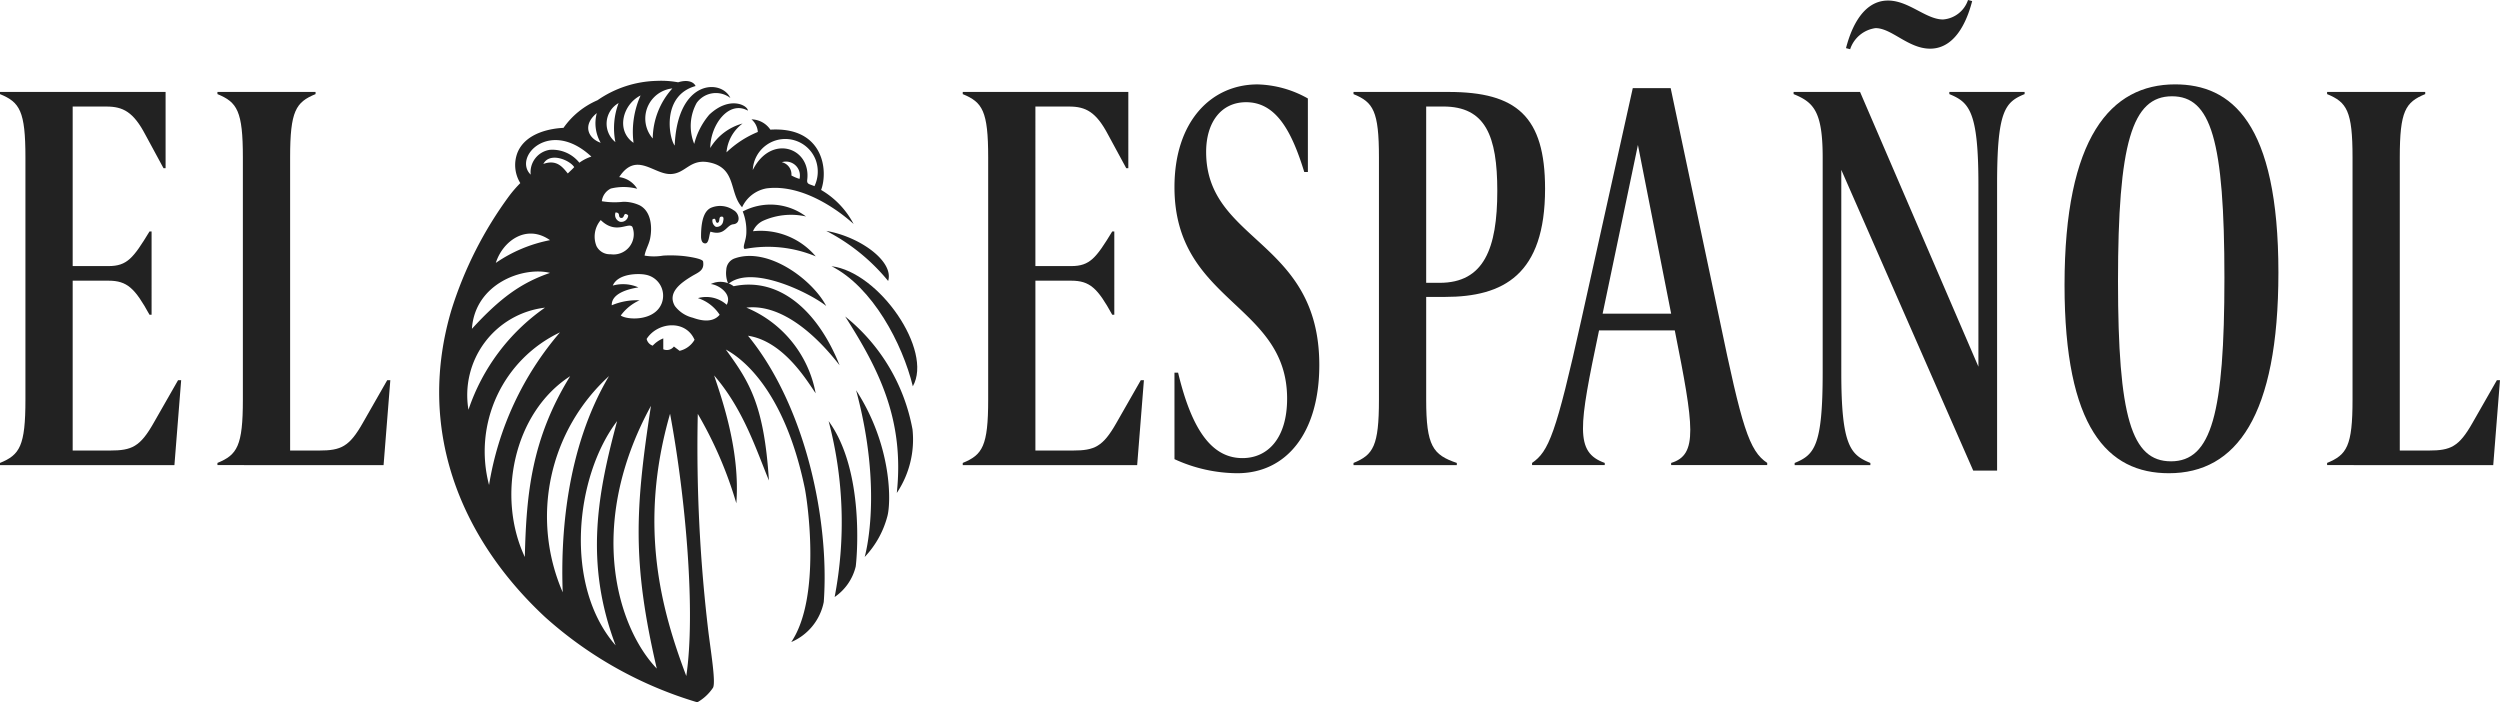 <svg xmlns="http://www.w3.org/2000/svg" id="Page-1" width="197.1" height="55.368" viewBox="0 0 197.1 55.368"><g id="Group"><g id="elespanol-logo"><path id="EL-ESPA&#xD1;OL" d="M1946.339,105.8l.532-6.694h-.246l-1.924,3.368c-1.064,1.876-1.719,2.175-3.438,2.175h-2.292V81.537c0-3.667.45-4.349,2.005-4.989v-.171h-7.735v.171c1.555.64,2.005,1.322,2.005,4.989v19.1c0,3.667-.45,4.349-2.005,4.989v.171Z" transform="translate(-1749.772 -69.129)" fill="#222"></path><path id="Combined-Shape" d="M1723.307,100.745c-4.829,0-8.226-3.582-8.226-14.838,0-11.64,3.643-15.819,8.717-15.819,4.42,0,8.145,2.985,8.145,14.838C1731.942,96.225,1728.627,100.745,1723.307,100.745Zm.164-.938c3.192,0,4.215-3.752,4.215-14.454,0-10.873-1.064-14.326-4.134-14.326-3.151,0-4.256,3.71-4.256,14.582C1719.3,96.31,1720.36,99.806,1723.47,99.806Z" transform="translate(-1552.313 -63.436)" fill="#222"></path><path id="Combined-Shape-2" data-name="Combined-Shape" d="M1503.769,0l.327.085c-.246.938-1.064,3.752-3.315,3.752-1.719,0-3.029-1.62-4.3-1.62a2.455,2.455,0,0,0-2.005,1.663l-.328-.085c.246-.938,1.064-3.752,3.315-3.752,1.637,0,2.988,1.492,4.338,1.492A2.258,2.258,0,0,0,1503.769,0Zm2.292,37.1h-1.883l-10.4-23.707V29.378c0,5.8.737,6.481,2.292,7.121v.171H1490.1V36.5c1.555-.64,2.21-1.322,2.21-7.121V12.408c0-3.667-.737-4.349-2.292-4.989V7.248h5.239l9.331,21.66V14.54c0-5.8-.737-6.481-2.292-7.121V7.248h5.934v.171c-1.555.64-2.169,1.322-2.169,7.121Z" transform="translate(-1348.61)" fill="#222"></path><path id="Combined-Shape-3" data-name="Combined-Shape" d="M1291.257,102.951h-7.572v-.171c2.128-.64,1.8-2.857.287-10.446H1278c-1.6,7.632-1.924,9.594.45,10.446v.171h-5.73v-.171c1.31-.9,1.883-2.26,3.888-11.3l4.052-18.249h2.988l3.847,18.206c1.76,8.485,2.333,10.4,3.765,11.342Zm-7.572-11.939-2.619-13.3-2.783,13.3Z" transform="translate(-1151.932 -66.283)" fill="#222"></path><path id="Combined-Shape-4" data-name="Combined-Shape" d="M1132.561,105.627v.171h-8.144v-.171c1.555-.64,2.005-1.322,2.005-4.989v-19.1c0-3.667-.45-4.349-2.005-4.989v-.171h7.49c5.361,0,7.612,1.919,7.612,7.632,0,6.779-3.274,8.528-7.9,8.528h-1.473v8.1C1130.147,104.306,1130.679,104.988,1132.561,105.627Zm-2.415-28.1v13.9h1.064c3.479,0,4.543-2.686,4.543-7.248,0-4.349-.941-6.652-4.256-6.652Z" transform="translate(-1017.706 -69.129)" fill="#222"></path><path id="Path" d="M975.685,99.636a11.994,11.994,0,0,0,4.952,1.109c3.888,0,6.466-3.2,6.466-8.528,0-9.892-8.922-9.679-8.922-16.8,0-2.345,1.187-3.923,3.151-3.923,2.374,0,3.6,2.3,4.584,5.5h.286V71.2a8.457,8.457,0,0,0-3.97-1.109c-3.642,0-6.548,2.9-6.548,8.1,0,9.082,8.881,9.167,8.881,16.672,0,3.113-1.514,4.69-3.52,4.69-2.251,0-3.929-1.919-5.075-6.737h-.286Z" transform="translate(-883.089 -63.436)" fill="#222"></path><path id="Path-2" data-name="Path" d="M813.536,105.8l.532-6.694h-.246l-1.924,3.368c-1.064,1.876-1.719,2.175-3.438,2.175h-2.947V91.258h2.824c1.473,0,2.087.6,3.233,2.686h.164V87.378h-.164c-1.269,2.089-1.76,2.729-3.233,2.729h-2.824V77.529h2.66c1.31,0,2.128.426,3.07,2.217l1.432,2.644h.164V76.378H799.785v.171c1.555.64,2.005,1.322,2.005,4.989v19.1c0,3.667-.45,4.349-2.005,4.989v.171Z" transform="translate(-723.882 -69.129)" fill="#222"></path><path id="Path-3" data-name="Path" d="M193.741,105.8l.532-6.694h-.246l-1.924,3.368c-1.064,1.876-1.719,2.175-3.438,2.175h-2.292V81.537c0-3.667.45-4.349,2.005-4.989v-.171h-7.735v.171c1.555.64,2.005,1.322,2.005,4.989v19.1c0,3.667-.45,4.349-2.005,4.989v.171Z" transform="translate(-163.5 -69.129)" fill="#222"></path><path id="Path-4" data-name="Path" d="M13.751,105.8l.532-6.694h-.246l-1.924,3.368c-1.064,1.876-1.719,2.175-3.438,2.175H5.73V91.258H8.554c1.473,0,2.087.6,3.233,2.686h.164V87.378h-.164c-1.269,2.089-1.76,2.729-3.233,2.729H5.73V77.529H8.39c1.31,0,2.128.426,3.069,2.217l1.432,2.644h.164V76.378H0v.171c1.555.64,2.005,1.322,2.005,4.989v19.1c0,3.667-.45,4.349-2.005,4.989v.171Z" transform="translate(0 -69.129)" fill="#222"></path></g><g id="EE-T-leon-849_3" transform="translate(34.625 6.375)"><g id="Group-8" transform="translate(0 0)"><path id="Fill-1" d="M24.734,10.14c-1.047-1.133-.413-3.12-2.619-3.545-1.514-.291-1.827.889-3.02.922-1.336.037-2.708-1.816-4.054.241a1.962,1.962,0,0,1,1.419.921,4.236,4.236,0,0,0-2.077-.019,1.278,1.278,0,0,0-.712,1,6.076,6.076,0,0,0,1.691.044,3.015,3.015,0,0,1,1.286.277c.923.473,1.014,1.741.825,2.649-.1.459-.35.849-.432,1.318a4.354,4.354,0,0,0,1.468,0,10.148,10.148,0,0,1,1.618.035c.209.023,1.488.184,1.528.432.119.735-.4.854-.926,1.179-.768.472-1.928,1.252-1.3,2.325a2.5,2.5,0,0,0,1.413.926c.444.158,1.5.5,2.119-.232A3.226,3.226,0,0,0,21.246,17.3a2.431,2.431,0,0,1,2.271.524c.468-.871-.684-1.594-1.26-1.632a1.737,1.737,0,0,1,1.806.171c3.6-.757,6.641,1.932,8.355,6.233-2.139-2.755-4.793-4.842-7.35-4.546a9.1,9.1,0,0,1,5.461,6.753c-.67-.971-2.53-4.112-5.333-4.537,4.523,5.524,6.441,14.532,5.972,20.99a4.345,4.345,0,0,1-2.562,3.159c2.382-3.537,1.278-11.111,1.06-12.162-1.651-7.929-5.114-10.308-6.221-10.9,1.877,2.56,3.023,4.395,3.4,10.325-1.012-2.459-2.023-5.632-4.321-8.282.647,1.935,2.064,6,1.751,10.079a31.5,31.5,0,0,0-3.039-7.049,122.8,122.8,0,0,0,.853,17.316c.232,1.777.578,3.97.334,4.294A3.646,3.646,0,0,1,21.2,49.165,31.313,31.313,0,0,1,9.189,42.439C2.4,36.112-.947,27.505,1.819,18.217a30.523,30.523,0,0,1,4.575-9.01,9.648,9.648,0,0,1,.85-.976,2.7,2.7,0,0,1-.2-2.455c.676-1.547,2.673-1.858,3.605-1.9A6.309,6.309,0,0,1,13.327,1.7,8.551,8.551,0,0,1,18,.172a7.352,7.352,0,0,1,1.687.113c.734-.232,1.237-.036,1.374.294-2.688.75-2.108,4.093-1.644,4.693C19.631.034,23.11.015,23.806,1.522a1.865,1.865,0,0,0-2.658.389,3.765,3.765,0,0,0-.193,3.231,5.73,5.73,0,0,1,1.188-2.306c1.615-1.521,3.041-.724,3.043-.316-1.529-.853-2.965,1.166-2.965,2.945a4.253,4.253,0,0,1,2.547-1.93A3.167,3.167,0,0,0,23.5,5.807,7.916,7.916,0,0,1,25.97,4.2a1.429,1.429,0,0,0-.5-.994,1.843,1.843,0,0,1,1.489.812c4.194-.251,4.575,3.228,4,4.754a6.7,6.7,0,0,1,2.563,2.684c-1.113-1.018-3.994-3.177-6.87-2.807a2.631,2.631,0,0,0-1.931,1.508ZM19.051,26.416c-2.551,8.847-.666,15.519,1.279,20.677C21.071,42.129,20.3,33.107,19.051,26.416Zm-1.507-.623c-5.16,9.47-2.609,17.515.459,20.713C16.057,38.129,16.295,33.93,17.544,25.793Zm-6.956,14.7c-.168-4.29.23-11.281,3.651-17.049A14.993,14.993,0,0,0,10.588,40.494ZM14.76,44.68c-2.488-6.572-1.393-12.067.116-17.685C11.549,31.361,10.652,39.981,14.76,44.68ZM11.175,23.453c-4.488,2.9-5.8,9.533-3.575,14.256C7.719,32.75,8.116,28.418,11.175,23.453ZM4.78,32.033A24.459,24.459,0,0,1,10.371,20,10.388,10.388,0,0,0,4.78,32.033ZM16.553,16.454c-.429.073-2.129.349-2.1,1.411a5.075,5.075,0,0,1,2.194-.394,3.722,3.722,0,0,0-1.483,1.2c.478.352,2.617.478,3.21-.917a1.68,1.68,0,0,0-1.254-2.3c-.466-.1-2.158-.141-2.585.857A3.005,3.005,0,0,1,16.553,16.454ZM3.157,26.1a16.037,16.037,0,0,1,6.032-8.048A6.94,6.94,0,0,0,3.157,26.1ZM9.586,15.311c-2.105-.528-5.918.834-6.157,4.408C5.654,17.3,7.282,16.105,9.586,15.311Zm4-4.165a2,2,0,0,0-.334,2.055,1.171,1.171,0,0,0,1.109.639,1.594,1.594,0,0,0,1.72-2.155C15.775,11.274,14.791,12.332,13.586,11.146ZM25.572,7.2c1.442-2.874,4.6-1.77,4.293.762-.045.368.158.336.571.511a2.67,2.67,0,0,0,.1-2.059A2.566,2.566,0,0,0,25.572,7.2ZM20.981,20.586c-.707-1.623-2.932-1.4-3.777-.068a.727.727,0,0,0,.479.531,2.264,2.264,0,0,1,.833-.574v.857a.693.693,0,0,0,.837-.219l.449.343A1.853,1.853,0,0,0,20.981,20.586ZM12.847,6.142c-3.286-3.054-6.2.039-4.784,1.423a1.779,1.779,0,0,1,1.5-1.956A2.727,2.727,0,0,1,11.9,6.625,3.319,3.319,0,0,1,12.847,6.142ZM19.233.767a2.391,2.391,0,0,0-1.548,3.947A5.986,5.986,0,0,1,19.233.767ZM5.313,14.523a11.375,11.375,0,0,1,4.273-1.793C7.719,11.419,5.852,12.809,5.313,14.523Zm11.412-13.2c-1.4.7-1.967,2.763-.554,3.733A7,7,0,0,1,16.725,1.326Zm-1.733.6A1.869,1.869,0,0,0,14.741,5,5.592,5.592,0,0,1,14.992,1.928Zm-1.72.792c-1.139.933-.7,1.979.309,2.339A3.082,3.082,0,0,1,13.272,2.721ZM11.494,6.973c-.342-.548-1.921-1.227-2.435-.251,1.082-.387,1.546.29,1.93.75C11.193,7.269,11.347,7.137,11.494,6.973Zm16.37-.388a.984.984,0,0,1,.754,1.045,3.413,3.413,0,0,0,.638.271A1.1,1.1,0,0,0,27.864,6.584ZM14.753,10.546a.561.561,0,0,0,.354.735.551.551,0,0,0,.641-.457c.02-.06-.09-.138-.2-.162-.176.009-.1.365-.388.314-.251-.1.016-.406-.4-.431Z" transform="translate(-0.848 -0.171)" fill="#222" fill-rule="evenodd"></path><path id="Fill-3" d="M343.424,204.761a7.557,7.557,0,0,1-1.233,5.058c.61-5.755-1.389-9.711-4.071-13.913a14.841,14.841,0,0,1,5.3,8.855" transform="translate(-306.112 -177.33)" fill="#222" fill-rule="evenodd"></path><path id="Fill-4" d="M324.358,282.821c2.873,3.929,2.222,10.885,2.137,11.469a4.072,4.072,0,0,1-1.661,2.4,31.251,31.251,0,0,0-.475-13.867" transform="translate(-293.656 -255.997)" fill="#222" fill-rule="evenodd"></path><path id="Fill-5" d="M253.013,103.519a4.659,4.659,0,0,1,4.989.392,5.377,5.377,0,0,0-3.352.325,1.618,1.618,0,0,0-.829.838,5.687,5.687,0,0,1,4.951,1.983,9.787,9.787,0,0,0-5.6-.582c-.225-.133.132-.657.128-1.338a4.1,4.1,0,0,0-.284-1.618" transform="translate(-229.082 -93.219)" fill="#222" fill-rule="evenodd"></path><path id="Fill-6" d="M347.192,257.174c2.852,4.391,2.769,8.9,2.458,9.968a7.382,7.382,0,0,1-1.782,3.18c.037-.117,1.478-5.18-.676-13.148" transform="translate(-314.323 -232.783)" fill="#222" fill-rule="evenodd"></path><path id="Fill-7" d="M326.743,154.145c3.761.462,8.022,6.644,6.413,9.468-.815-3.351-3.169-7.826-6.413-9.468" transform="translate(-295.814 -139.532)" fill="#222" fill-rule="evenodd"></path></g><path id="Fill-9" d="M239.376,147.813a2.1,2.1,0,0,1-.161-1.123.989.989,0,0,1,.679-.9c2.65-.919,6.135,1.71,7.2,3.759-1.162-.954-5.844-3.33-7.72-1.735" transform="translate(-216.58 -131.798)" fill="#222" fill-rule="evenodd"></path><path id="Fill-10" d="M218.733,106.961c-.253,0-.318-.251-.333-.492-.012-1.643.4-2.121.759-2.306a1.855,1.855,0,0,1,1.806.18c.457.237.6,1.047-.019,1.109-.558.056-.648.946-1.8.583C219.029,106.263,219.039,106.961,218.733,106.961Zm.569-1.892a.554.554,0,0,0,.267.585.506.506,0,0,0,.565-.395c.043-.189.1-.468-.177-.4-.182.051-.042.406-.249.481-.251,0-.055-.474-.406-.272Z" transform="translate(-197.754 -94.146)" fill="#222" fill-rule="evenodd"></path><path id="Fill-11" d="M322.4,124.8c2.67.459,5.355,2.416,4.88,3.948a15.468,15.468,0,0,0-4.88-3.948" transform="translate(-291.884 -112.972)" fill="#222" fill-rule="evenodd"></path></g></g></svg>